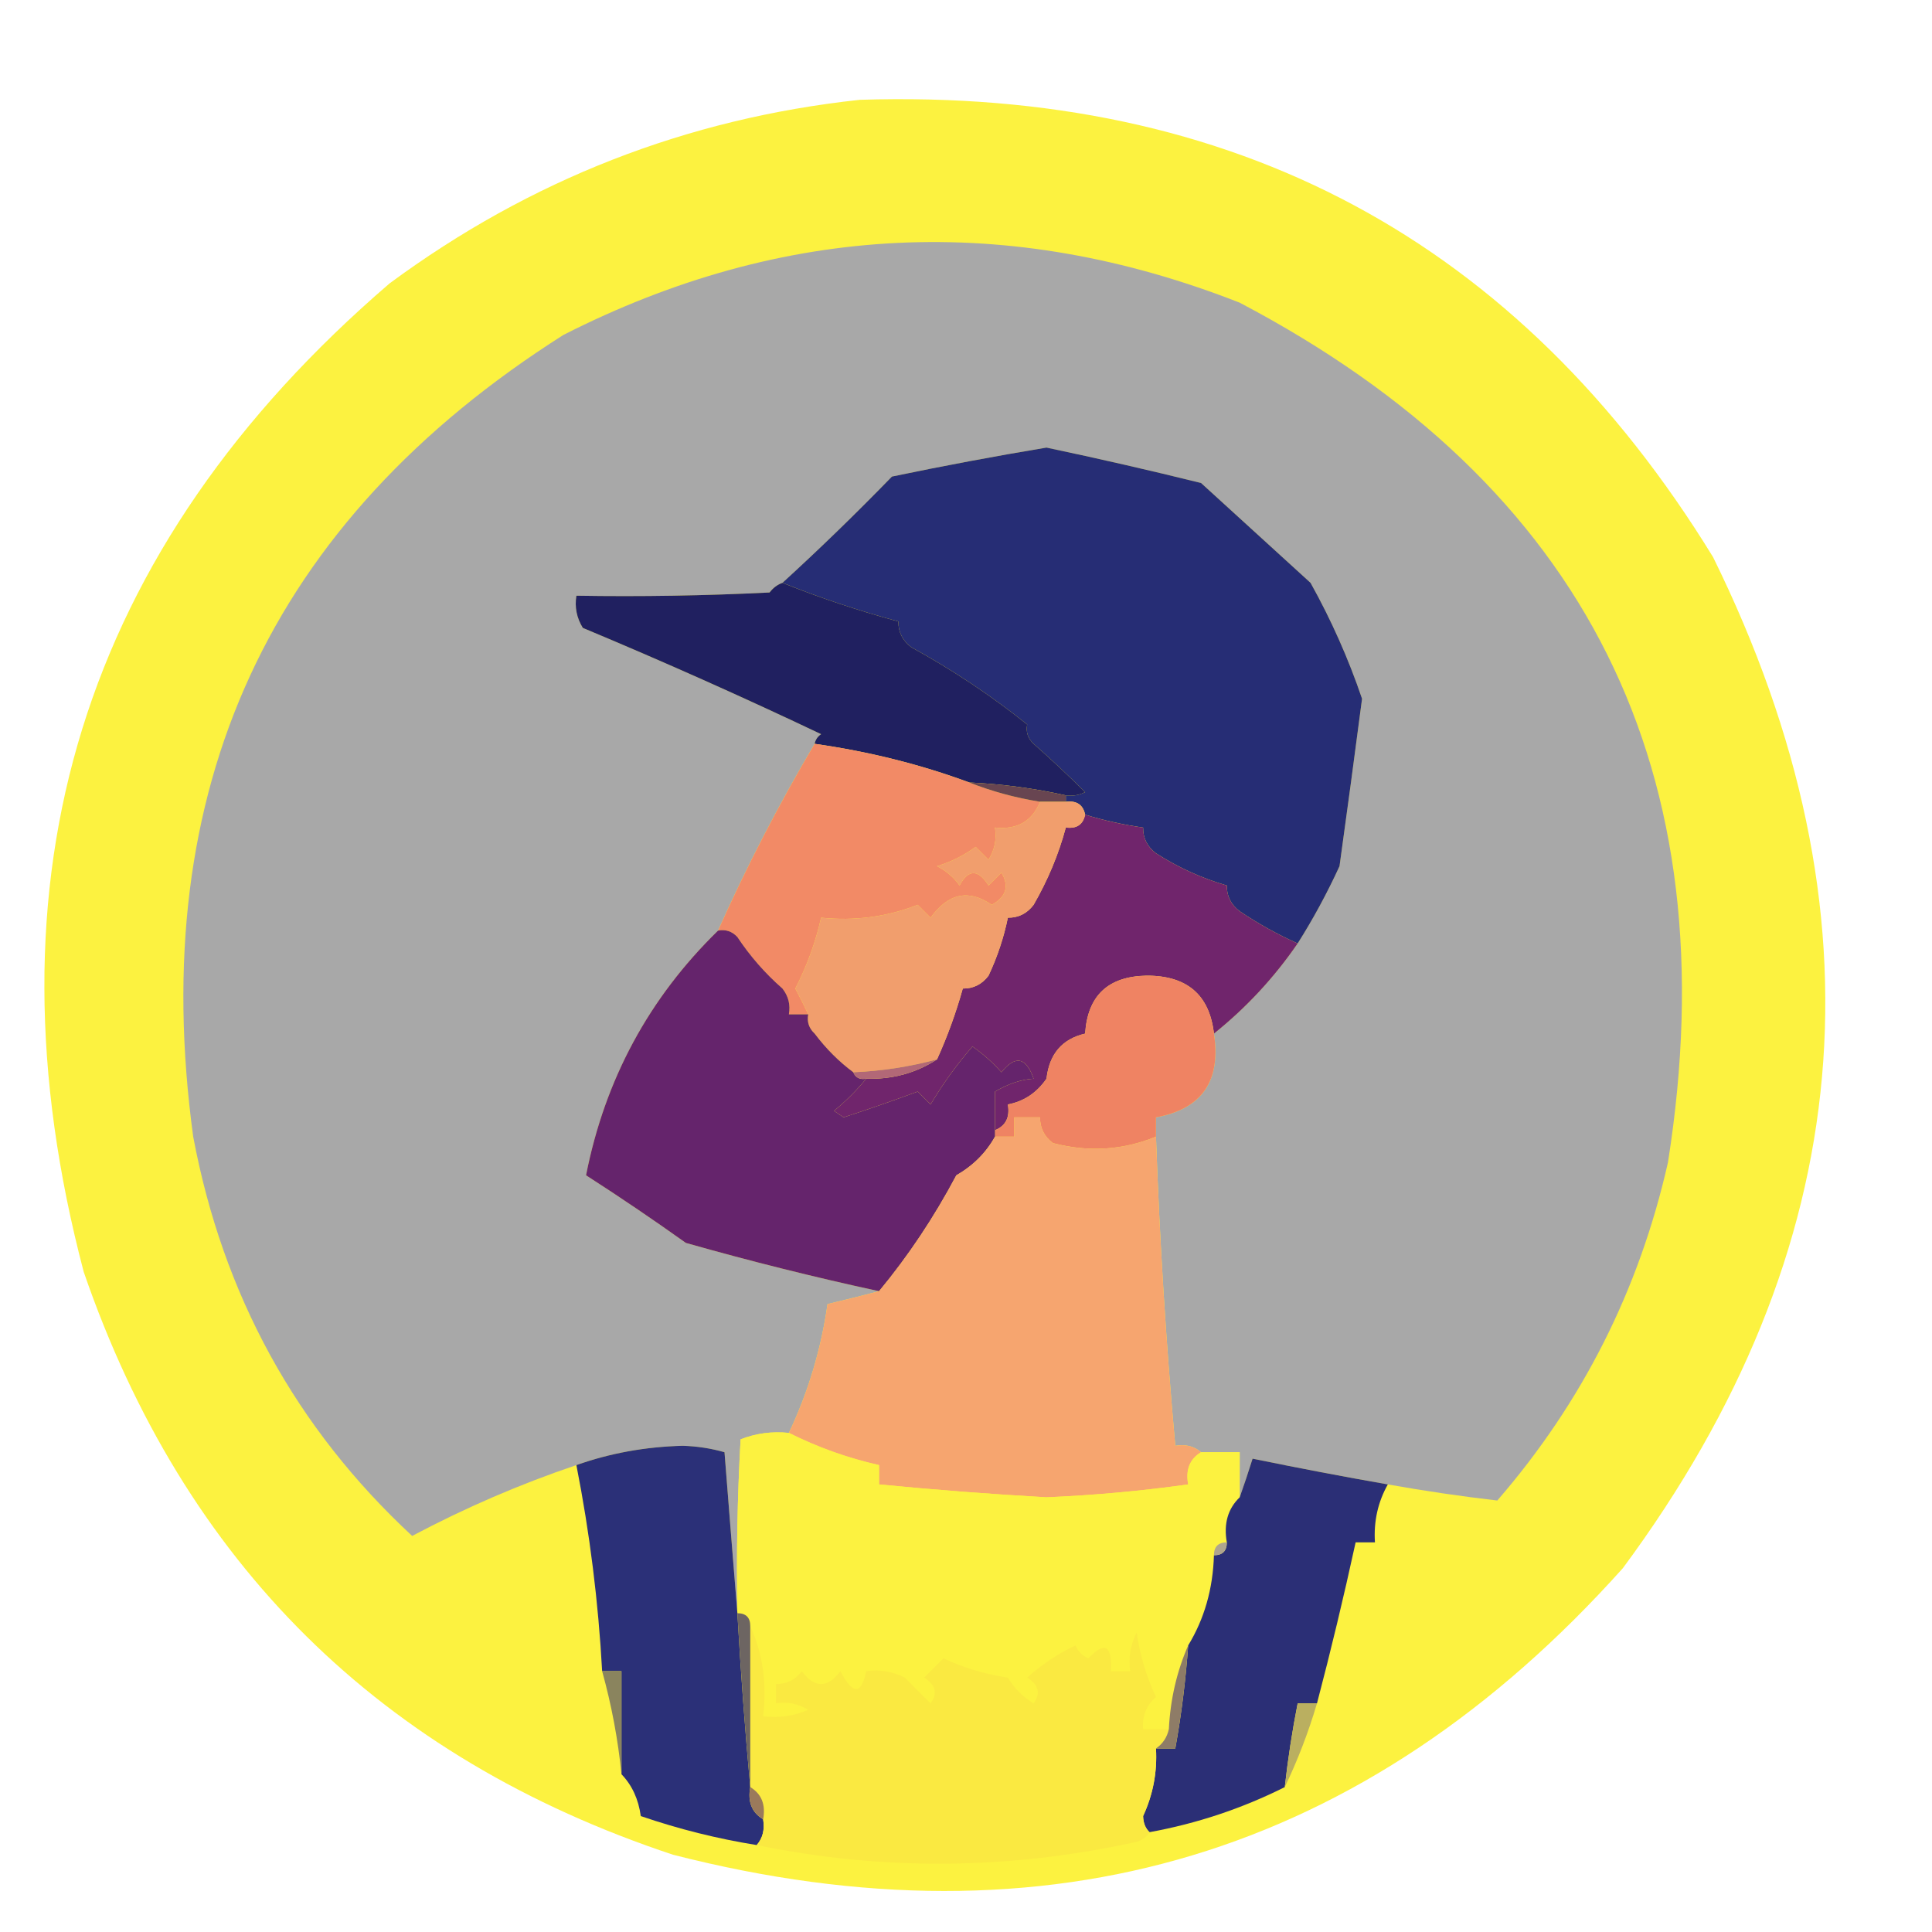 <?xml version="1.0" encoding="UTF-8"?> <svg xmlns="http://www.w3.org/2000/svg" xmlns:xlink="http://www.w3.org/1999/xlink" width="300px" height="300px" style="shape-rendering:geometricPrecision; text-rendering:geometricPrecision; image-rendering:optimizeQuality; fill-rule:evenodd; clip-rule:evenodd"> <g> <path style="opacity:0.995" fill="#fcf240" d="M 133.5,15.5 C 191.649,13.65 235.816,37.317 266,86.5C 293.226,141.779 288.56,194.112 252,243.5C 212.04,288.124 162.873,302.957 104.5,288C 59.093,272.927 28.593,242.76 13,197.5C -3.137,136.254 12.696,85.088 60.5,44C 82.327,27.894 106.66,18.394 133.5,15.5 Z"></path> </g> <g> <path style="opacity:1" fill="#a8a8a8" d="M 215.5,230.5 C 208.605,229.292 201.605,227.959 194.5,226.5C 193.831,228.631 193.165,230.631 192.5,232.5C 192.5,230.167 192.5,227.833 192.5,225.5C 190.5,225.5 188.5,225.5 186.5,225.5C 185.432,224.566 184.099,224.232 182.5,224.5C 181.058,208.542 180.058,192.542 179.5,176.5C 179.5,175.5 179.5,174.5 179.5,173.5C 186.629,172.199 189.629,167.865 188.5,160.5C 193.505,156.493 197.839,151.826 201.5,146.5C 203.892,142.722 206.059,138.722 208,134.5C 209.203,125.835 210.37,117.168 211.5,108.5C 209.385,102.269 206.719,96.269 203.5,90.5C 197.833,85.333 192.167,80.167 186.5,75C 178.547,73.029 170.547,71.196 162.5,69.5C 154.473,70.837 146.473,72.337 138.5,74C 132.938,79.73 127.271,85.23 121.5,90.5C 120.711,90.783 120.044,91.283 119.5,92C 109.506,92.5 99.506,92.666 89.5,92.5C 89.215,94.288 89.548,95.955 90.5,97.5C 102.993,102.717 115.326,108.217 127.5,114C 126.944,114.383 126.611,114.883 126.5,115.5C 120.919,124.943 115.919,134.61 111.5,144.5C 100.764,154.967 93.93,167.634 91,182.5C 96.253,185.876 101.42,189.376 106.5,193C 116.477,195.83 126.477,198.33 136.5,200.5C 133.972,201.166 131.306,201.832 128.5,202.5C 127.505,209.484 125.505,216.151 122.5,222.5C 119.881,222.232 117.381,222.565 115,223.5C 114.5,232.494 114.334,241.494 114.5,250.5C 113.833,242.324 113.167,233.99 112.5,225.5C 110.392,224.898 108.225,224.565 106,224.5C 100.202,224.654 94.702,225.654 89.5,227.5C 80.741,230.46 72.241,234.127 64,238.5C 45.94,221.729 34.607,201.062 30,176.5C 22.651,122.472 41.818,80.972 87.5,52C 121.704,34.623 156.704,32.956 192.5,47C 246.425,75.35 268.591,119.849 259,180.5C 254.534,200.266 245.701,217.766 232.5,233C 226.859,232.345 221.193,231.512 215.5,230.5 Z"></path> </g> <g> <path style="opacity:1" fill="#262d75" d="M 201.5,146.5 C 198.407,145.117 195.407,143.451 192.5,141.5C 191.147,140.476 190.48,139.143 190.5,137.5C 186.648,136.388 182.981,134.721 179.5,132.5C 178.147,131.476 177.48,130.143 177.5,128.5C 174.436,128.072 171.436,127.406 168.5,126.5C 168.179,124.952 167.179,124.285 165.5,124.5C 165.5,124.167 165.5,123.833 165.5,123.5C 166.552,123.649 167.552,123.483 168.5,123C 165.924,120.444 163.257,117.944 160.5,115.5C 159.614,114.675 159.281,113.675 159.5,112.5C 153.937,108.037 147.937,104.037 141.5,100.5C 140.147,99.476 139.48,98.143 139.5,96.5C 133.284,94.824 127.284,92.824 121.5,90.5C 127.271,85.23 132.938,79.73 138.5,74C 146.473,72.337 154.473,70.837 162.5,69.5C 170.547,71.196 178.547,73.029 186.5,75C 192.167,80.167 197.833,85.333 203.5,90.5C 206.719,96.269 209.385,102.269 211.5,108.5C 210.37,117.168 209.203,125.835 208,134.5C 206.059,138.722 203.892,142.722 201.5,146.5 Z"></path> </g> <g> <path style="opacity:1" fill="#202060" d="M 121.5,90.5 C 127.284,92.824 133.284,94.824 139.5,96.5C 139.48,98.143 140.147,99.476 141.5,100.5C 147.937,104.037 153.937,108.037 159.5,112.5C 159.281,113.675 159.614,114.675 160.5,115.5C 163.257,117.944 165.924,120.444 168.5,123C 167.552,123.483 166.552,123.649 165.5,123.5C 160.57,122.405 155.57,121.739 150.5,121.5C 142.928,118.7 134.928,116.7 126.5,115.5C 126.611,114.883 126.944,114.383 127.5,114C 115.326,108.217 102.993,102.717 90.5,97.5C 89.548,95.955 89.215,94.288 89.5,92.5C 99.506,92.666 109.506,92.5 119.5,92C 120.044,91.283 120.711,90.783 121.5,90.5 Z"></path> </g> <g> <path style="opacity:1" fill="#f28a66" d="M 126.5,115.5 C 134.928,116.7 142.928,118.7 150.5,121.5C 153.968,122.873 157.634,123.873 161.5,124.5C 160.256,127.543 157.923,128.876 154.5,128.5C 154.785,130.288 154.452,131.955 153.5,133.5C 152.833,132.833 152.167,132.167 151.5,131.5C 149.689,132.827 147.689,133.827 145.5,134.5C 146.934,135.23 148.1,136.23 149,137.5C 150.38,134.942 151.88,134.942 153.5,137.5C 154.167,136.833 154.833,136.167 155.5,135.5C 156.748,137.597 156.248,139.264 154,140.5C 150.424,138.03 147.257,138.696 144.5,142.5C 143.833,141.833 143.167,141.167 142.5,140.5C 137.739,142.37 132.739,143.037 127.5,142.5C 126.648,146.299 125.315,149.966 123.5,153.5C 124.225,154.867 124.892,156.2 125.5,157.5C 124.5,157.5 123.5,157.5 122.5,157.5C 122.762,156.022 122.429,154.689 121.5,153.5C 118.805,151.139 116.472,148.473 114.5,145.5C 113.675,144.614 112.675,144.281 111.5,144.5C 115.919,134.61 120.919,124.943 126.5,115.5 Z"></path> </g> <g> <path style="opacity:1" fill="#684551" d="M 150.5,121.5 C 155.57,121.739 160.57,122.405 165.5,123.5C 165.5,123.833 165.5,124.167 165.5,124.5C 164.167,124.5 162.833,124.5 161.5,124.5C 157.634,123.873 153.968,122.873 150.5,121.5 Z"></path> </g> <g> <path style="opacity:1" fill="#70256c" d="M 168.5,126.5 C 171.436,127.406 174.436,128.072 177.5,128.5C 177.48,130.143 178.147,131.476 179.5,132.5C 182.981,134.721 186.648,136.388 190.5,137.5C 190.48,139.143 191.147,140.476 192.5,141.5C 195.407,143.451 198.407,145.117 201.5,146.5C 197.839,151.826 193.505,156.493 188.5,160.5C 187.811,154.468 184.311,151.468 178,151.5C 172.044,151.623 168.878,154.623 168.5,160.5C 164.935,161.324 162.935,163.657 162.5,167.5C 160.993,169.69 158.993,171.024 156.5,171.5C 156.843,173.483 156.176,174.817 154.5,175.5C 154.5,173.5 154.5,171.5 154.5,169.5C 156.581,168.28 158.581,167.614 160.5,167.5C 159.329,164.145 157.662,163.811 155.5,166.5C 154.154,164.987 152.654,163.653 151,162.5C 148.58,165.282 146.413,168.282 144.5,171.5C 143.833,170.833 143.167,170.167 142.5,169.5C 138.72,170.899 134.887,172.232 131,173.5C 130.5,173.167 130,172.833 129.5,172.5C 131.409,170.92 133.075,169.253 134.5,167.5C 138.574,167.621 142.241,166.621 145.5,164.5C 147.115,160.937 148.448,157.27 149.5,153.5C 151.143,153.52 152.476,152.853 153.5,151.5C 154.87,148.582 155.87,145.582 156.5,142.5C 158.143,142.52 159.476,141.853 160.5,140.5C 162.716,136.654 164.383,132.654 165.5,128.5C 167.179,128.715 168.179,128.048 168.5,126.5 Z"></path> </g> <g> <path style="opacity:1" fill="#f19e6d" d="M 161.5,124.5 C 162.833,124.5 164.167,124.5 165.5,124.5C 167.179,124.285 168.179,124.952 168.5,126.5C 168.179,128.048 167.179,128.715 165.5,128.5C 164.383,132.654 162.716,136.654 160.5,140.5C 159.476,141.853 158.143,142.52 156.5,142.5C 155.87,145.582 154.87,148.582 153.5,151.5C 152.476,152.853 151.143,153.52 149.5,153.5C 148.448,157.27 147.115,160.937 145.5,164.5C 141.256,165.643 136.923,166.31 132.5,166.5C 130.264,164.837 128.264,162.837 126.5,160.5C 125.614,159.675 125.281,158.675 125.5,157.5C 124.892,156.2 124.225,154.867 123.5,153.5C 125.315,149.966 126.648,146.299 127.5,142.5C 132.739,143.037 137.739,142.37 142.5,140.5C 143.167,141.167 143.833,141.833 144.5,142.5C 147.257,138.696 150.424,138.03 154,140.5C 156.248,139.264 156.748,137.597 155.5,135.5C 154.833,136.167 154.167,136.833 153.5,137.5C 151.88,134.942 150.38,134.942 149,137.5C 148.1,136.23 146.934,135.23 145.5,134.5C 147.689,133.827 149.689,132.827 151.5,131.5C 152.167,132.167 152.833,132.833 153.5,133.5C 154.452,131.955 154.785,130.288 154.5,128.5C 157.923,128.876 160.256,127.543 161.5,124.5 Z"></path> </g> <g> <path style="opacity:1" fill="#ef8363" d="M 188.5,160.5 C 189.629,167.865 186.629,172.199 179.5,173.5C 179.5,174.5 179.5,175.5 179.5,176.5C 174.354,178.61 169.021,178.944 163.5,177.5C 162.147,176.476 161.48,175.143 161.5,173.5C 160.167,173.5 158.833,173.5 157.5,173.5C 157.5,174.5 157.5,175.5 157.5,176.5C 156.5,176.5 155.5,176.5 154.5,176.5C 154.5,176.167 154.5,175.833 154.5,175.5C 156.176,174.817 156.843,173.483 156.5,171.5C 158.993,171.024 160.993,169.69 162.5,167.5C 162.935,163.657 164.935,161.324 168.5,160.5C 168.878,154.623 172.044,151.623 178,151.5C 184.311,151.468 187.811,154.468 188.5,160.5 Z"></path> </g> <g> <path style="opacity:1" fill="#65246c" d="M 111.5,144.5 C 112.675,144.281 113.675,144.614 114.5,145.5C 116.472,148.473 118.805,151.139 121.5,153.5C 122.429,154.689 122.762,156.022 122.5,157.5C 123.5,157.5 124.5,157.5 125.5,157.5C 125.281,158.675 125.614,159.675 126.5,160.5C 128.264,162.837 130.264,164.837 132.5,166.5C 132.842,167.338 133.508,167.672 134.5,167.5C 133.075,169.253 131.409,170.92 129.5,172.5C 130,172.833 130.5,173.167 131,173.5C 134.887,172.232 138.72,170.899 142.5,169.5C 143.167,170.167 143.833,170.833 144.5,171.5C 146.413,168.282 148.58,165.282 151,162.5C 152.654,163.653 154.154,164.987 155.5,166.5C 157.662,163.811 159.329,164.145 160.5,167.5C 158.581,167.614 156.581,168.28 154.5,169.5C 154.5,171.5 154.5,173.5 154.5,175.5C 154.5,175.833 154.5,176.167 154.5,176.5C 153.116,178.998 151.116,180.998 148.5,182.5C 145.062,188.99 141.062,194.99 136.5,200.5C 126.477,198.33 116.477,195.83 106.5,193C 101.42,189.376 96.253,185.876 91,182.5C 93.93,167.634 100.764,154.967 111.5,144.5 Z"></path> </g> <g> <path style="opacity:1" fill="#b26877" d="M 145.5,164.5 C 142.241,166.621 138.574,167.621 134.5,167.5C 133.508,167.672 132.842,167.338 132.5,166.5C 136.923,166.31 141.256,165.643 145.5,164.5 Z"></path> </g> <g> <path style="opacity:1" fill="#f6a56f" d="M 179.5,176.5 C 180.058,192.542 181.058,208.542 182.5,224.5C 184.099,224.232 185.432,224.566 186.5,225.5C 184.744,226.552 184.077,228.219 184.5,230.5C 177.224,231.519 169.891,232.186 162.5,232.5C 153.805,232.009 145.138,231.343 136.5,230.5C 136.5,229.5 136.5,228.5 136.5,227.5C 131.639,226.404 126.972,224.737 122.5,222.5C 125.505,216.151 127.505,209.484 128.5,202.5C 131.306,201.832 133.972,201.166 136.5,200.5C 141.062,194.99 145.062,188.99 148.5,182.5C 151.116,180.998 153.116,178.998 154.5,176.5C 155.5,176.5 156.5,176.5 157.5,176.5C 157.5,175.5 157.5,174.5 157.5,173.5C 158.833,173.5 160.167,173.5 161.5,173.5C 161.48,175.143 162.147,176.476 163.5,177.5C 169.021,178.944 174.354,178.61 179.5,176.5 Z"></path> </g> <g> <path style="opacity:1" fill="#fcf240" d="M 122.5,222.5 C 126.972,224.737 131.639,226.404 136.5,227.5C 136.5,228.5 136.5,229.5 136.5,230.5C 145.138,231.343 153.805,232.009 162.5,232.5C 169.891,232.186 177.224,231.519 184.5,230.5C 184.077,228.219 184.744,226.552 186.5,225.5C 188.5,225.5 190.5,225.5 192.5,225.5C 192.5,227.833 192.5,230.167 192.5,232.5C 190.656,234.279 189.99,236.612 190.5,239.5C 189.167,239.5 188.5,240.167 188.5,241.5C 188.345,246.712 187.012,251.378 184.5,255.5C 182.73,259.547 181.73,263.881 181.5,268.5C 180.167,268.5 178.833,268.5 177.5,268.5C 177.328,266.508 177.995,264.842 179.5,263.5C 178.022,260.368 177.022,257.035 176.5,253.5C 175.534,255.396 175.201,257.396 175.5,259.5C 174.5,259.5 173.5,259.5 172.5,259.5C 172.724,255.485 171.557,254.819 169,257.5C 168.055,257.095 167.388,256.428 167,255.5C 164.281,256.78 161.781,258.447 159.5,260.5C 161.289,261.623 161.622,262.956 160.5,264.5C 158.833,263.5 157.5,262.167 156.5,260.5C 152.965,259.978 149.632,258.978 146.5,257.5C 145.5,258.5 144.5,259.5 143.5,260.5C 145.289,261.623 145.622,262.956 144.5,264.5C 143.124,263.158 141.791,261.825 140.5,260.5C 138.604,259.534 136.604,259.201 134.5,259.5C 133.753,263.193 132.42,263.193 130.5,259.5C 128.5,262.167 126.5,262.167 124.5,259.5C 123.476,260.853 122.143,261.52 120.5,261.5C 120.5,262.5 120.5,263.5 120.5,264.5C 122.288,264.215 123.955,264.548 125.5,265.5C 123.257,266.474 120.924,266.808 118.5,266.5C 119.103,261.381 118.436,256.715 116.5,252.5C 116.5,251.167 115.833,250.5 114.5,250.5C 114.334,241.494 114.5,232.494 115,223.5C 117.381,222.565 119.881,222.232 122.5,222.5 Z"></path> </g> <g> <path style="opacity:1" fill="#2b3078" d="M 114.5,250.5 C 115.018,259.658 115.685,268.658 116.5,277.5C 116.077,279.781 116.744,281.448 118.5,282.5C 118.768,284.099 118.434,285.432 117.5,286.5C 111.387,285.519 105.387,284.019 99.5,282C 99.141,279.37 98.141,277.203 96.5,275.5C 96.5,270.167 96.5,264.833 96.5,259.5C 95.5,259.5 94.5,259.5 93.5,259.5C 92.912,248.721 91.579,238.055 89.5,227.5C 94.702,225.654 100.202,224.654 106,224.5C 108.225,224.565 110.392,224.898 112.5,225.5C 113.167,233.99 113.833,242.324 114.5,250.5 Z"></path> </g> <g> <path style="opacity:1" fill="#2b2f76" d="M 215.5,230.5 C 213.956,233.248 213.29,236.248 213.5,239.5C 212.5,239.5 211.5,239.5 210.5,239.5C 208.678,247.877 206.678,256.211 204.5,264.5C 203.5,264.5 202.5,264.5 201.5,264.5C 200.653,268.799 199.987,273.133 199.5,277.5C 192.862,280.824 185.862,283.157 178.5,284.5C 177.861,283.903 177.528,283.07 177.5,282C 179.044,278.661 179.71,275.161 179.5,271.5C 180.5,271.5 181.5,271.5 182.5,271.5C 183.453,266.21 184.119,260.877 184.5,255.5C 187.012,251.378 188.345,246.712 188.5,241.5C 189.833,241.5 190.5,240.833 190.5,239.5C 189.99,236.612 190.656,234.279 192.5,232.5C 193.165,230.631 193.831,228.631 194.5,226.5C 201.605,227.959 208.605,229.292 215.5,230.5 Z"></path> </g> <g> <path style="opacity:1" fill="#afa58e" d="M 190.5,239.5 C 190.5,240.833 189.833,241.5 188.5,241.5C 188.5,240.167 189.167,239.5 190.5,239.5 Z"></path> </g> <g> <path style="opacity:1" fill="#fae941" d="M 116.5,252.5 C 118.436,256.715 119.103,261.381 118.5,266.5C 120.924,266.808 123.257,266.474 125.5,265.5C 123.955,264.548 122.288,264.215 120.5,264.5C 120.5,263.5 120.5,262.5 120.5,261.5C 122.143,261.52 123.476,260.853 124.5,259.5C 126.5,262.167 128.5,262.167 130.5,259.5C 132.42,263.193 133.753,263.193 134.5,259.5C 136.604,259.201 138.604,259.534 140.5,260.5C 141.791,261.825 143.124,263.158 144.5,264.5C 145.622,262.956 145.289,261.623 143.5,260.5C 144.5,259.5 145.5,258.5 146.5,257.5C 149.632,258.978 152.965,259.978 156.5,260.5C 157.5,262.167 158.833,263.5 160.5,264.5C 161.622,262.956 161.289,261.623 159.5,260.5C 161.781,258.447 164.281,256.78 167,255.5C 167.388,256.428 168.055,257.095 169,257.5C 171.557,254.819 172.724,255.485 172.5,259.5C 173.5,259.5 174.5,259.5 175.5,259.5C 175.201,257.396 175.534,255.396 176.5,253.5C 177.022,257.035 178.022,260.368 179.5,263.5C 177.995,264.842 177.328,266.508 177.5,268.5C 178.833,268.5 180.167,268.5 181.5,268.5C 181.218,269.778 180.551,270.778 179.5,271.5C 179.71,275.161 179.044,278.661 177.5,282C 177.528,283.07 177.861,283.903 178.5,284.5C 178.082,285.222 177.416,285.722 176.5,286C 156.712,290.355 137.045,290.522 117.5,286.5C 118.434,285.432 118.768,284.099 118.5,282.5C 118.923,280.219 118.256,278.552 116.5,277.5C 116.5,269.167 116.5,260.833 116.5,252.5 Z"></path> </g> <g> <path style="opacity:1" fill="#6d6562" d="M 114.5,250.5 C 115.833,250.5 116.5,251.167 116.5,252.5C 116.5,260.833 116.5,269.167 116.5,277.5C 115.685,268.658 115.018,259.658 114.5,250.5 Z"></path> </g> <g> <path style="opacity:1" fill="#8e7c67" d="M 184.5,255.5 C 184.119,260.877 183.453,266.21 182.5,271.5C 181.5,271.5 180.5,271.5 179.5,271.5C 180.551,270.778 181.218,269.778 181.5,268.5C 181.73,263.881 182.73,259.547 184.5,255.5 Z"></path> </g> <g> <path style="opacity:1" fill="#8a845e" d="M 93.5,259.5 C 94.5,259.5 95.5,259.5 96.5,259.5C 96.5,264.833 96.5,270.167 96.5,275.5C 95.97,270.141 94.97,264.808 93.5,259.5 Z"></path> </g> <g> <path style="opacity:1" fill="#baaf60" d="M 204.5,264.5 C 203.149,269.052 201.482,273.385 199.5,277.5C 199.987,273.133 200.653,268.799 201.5,264.5C 202.5,264.5 203.5,264.5 204.5,264.5 Z"></path> </g> <g> <path style="opacity:1" fill="#9b7a5b" d="M 116.5,277.5 C 118.256,278.552 118.923,280.219 118.5,282.5C 116.744,281.448 116.077,279.781 116.5,277.5 Z"></path> </g> </svg> 